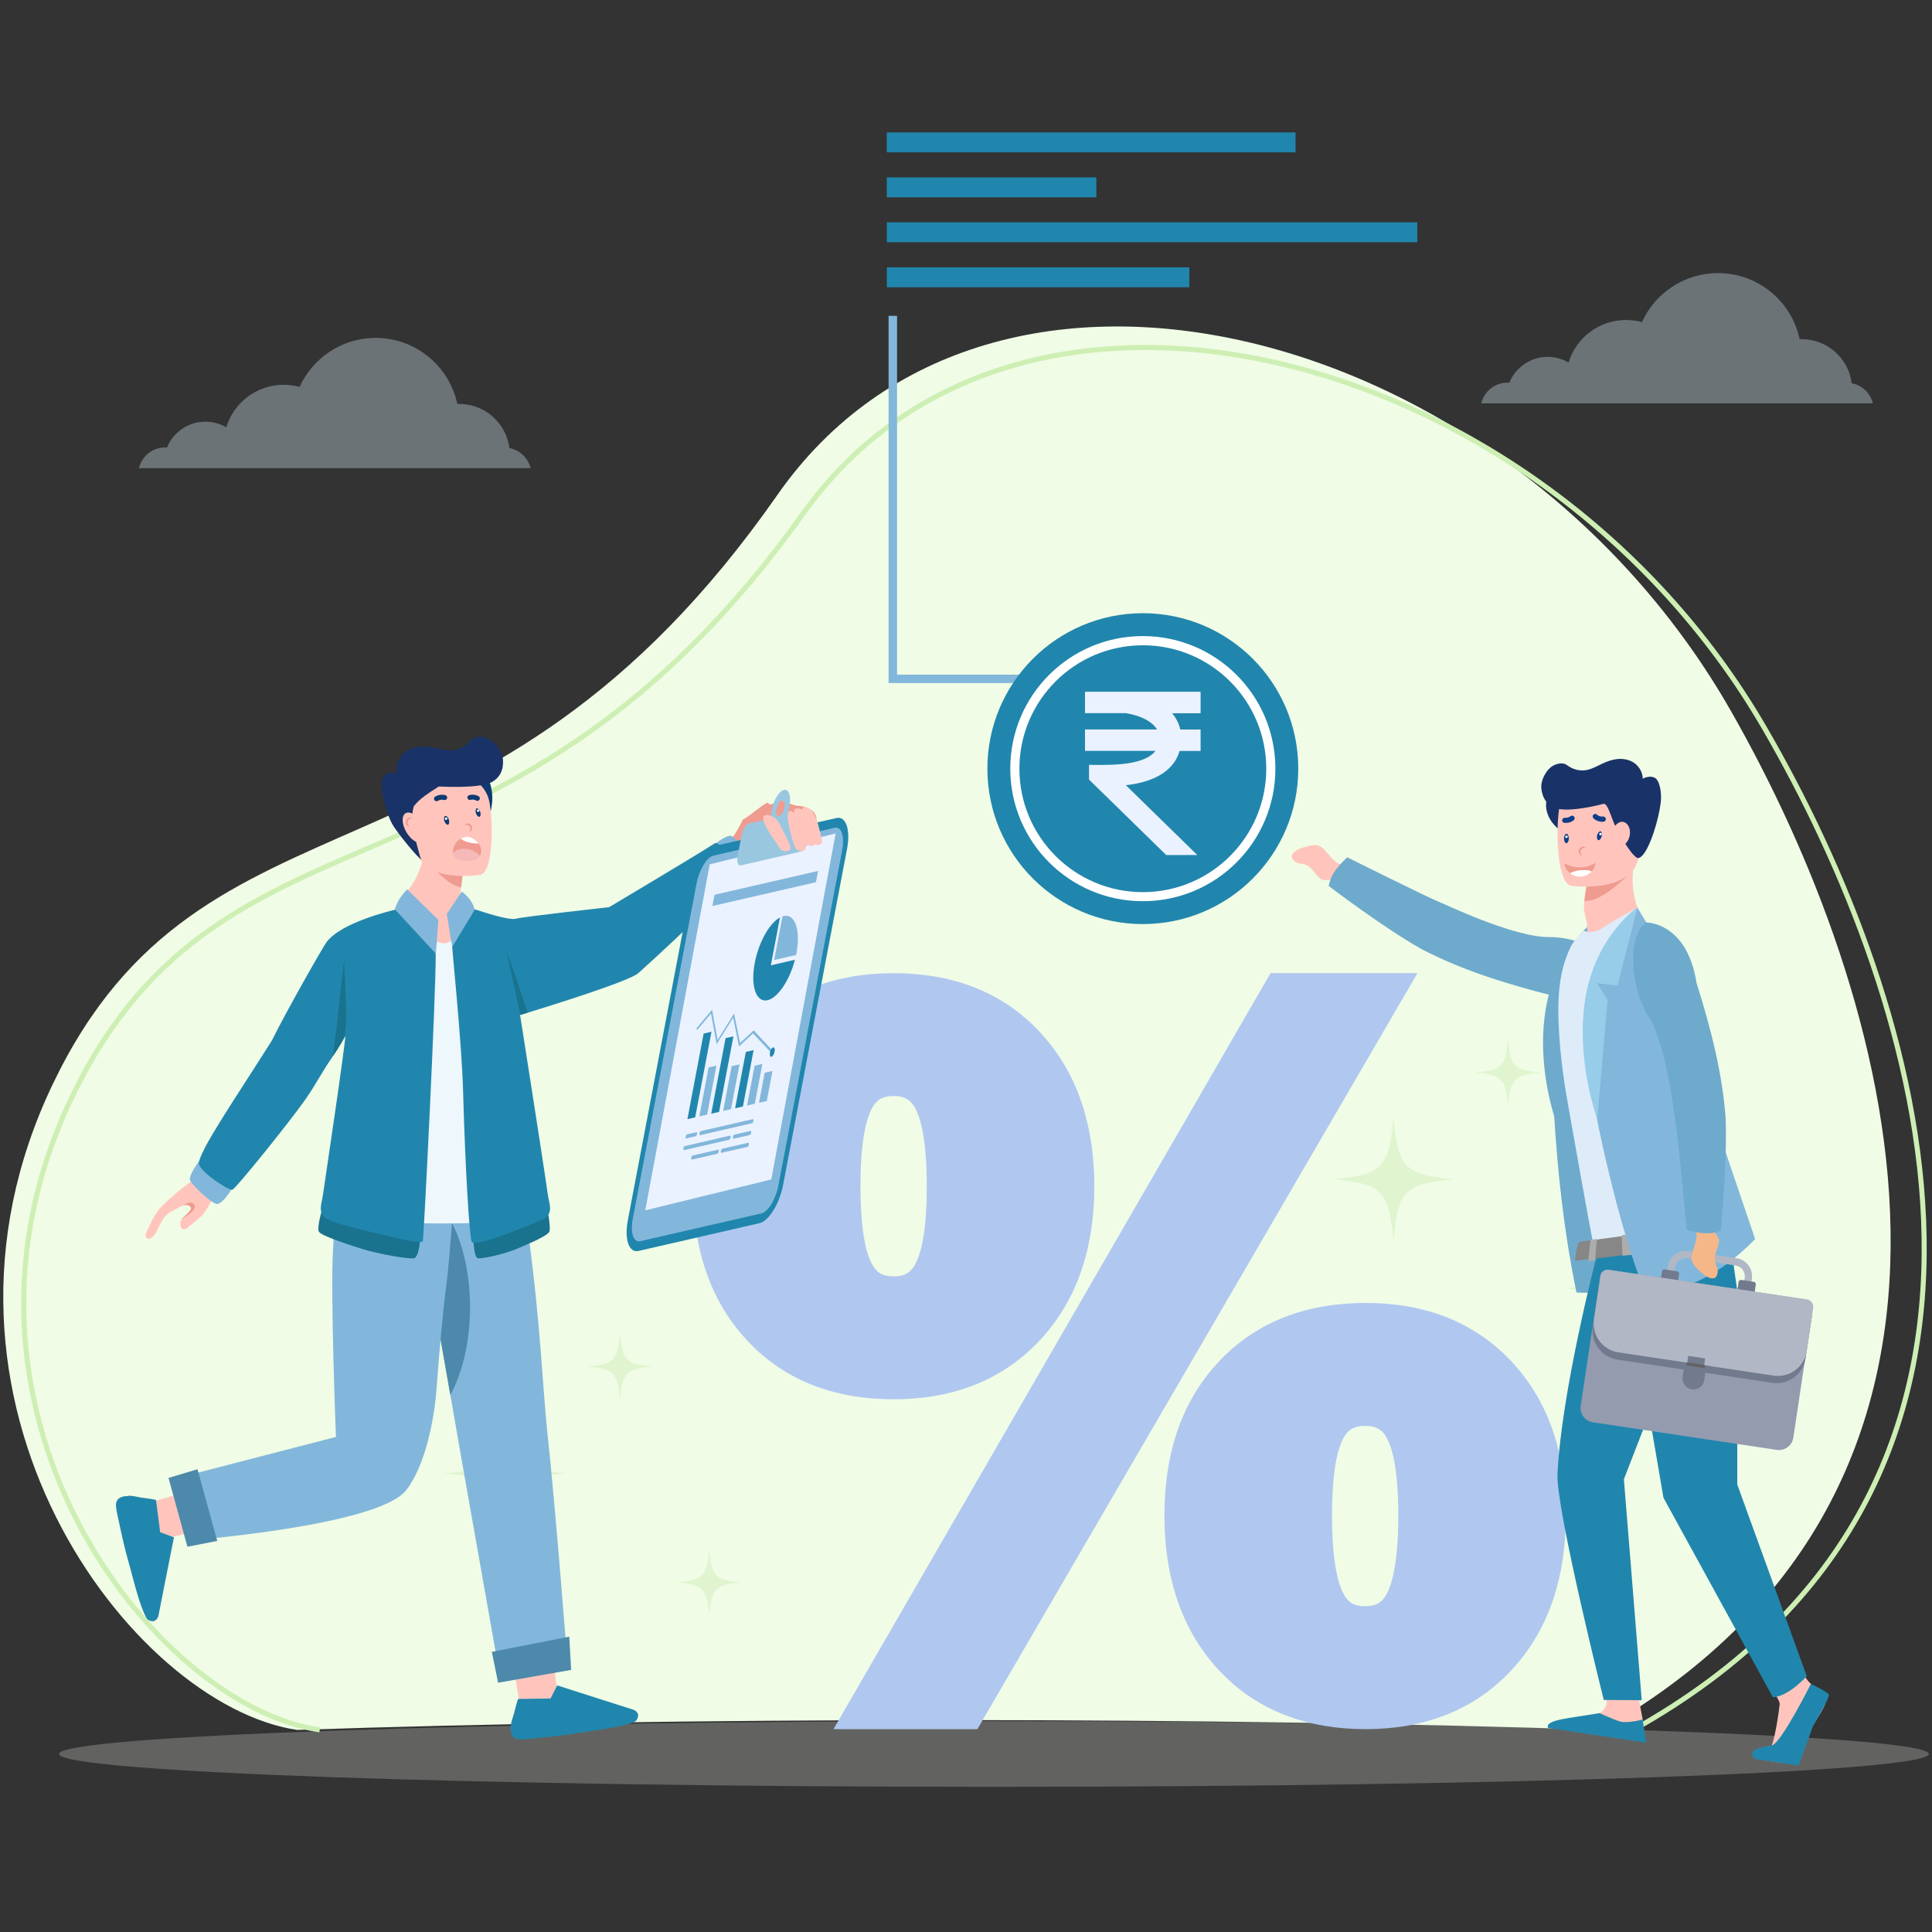 <svg width="288" height="288" viewBox="0 0 288 288" fill="none" xmlns="http://www.w3.org/2000/svg">
<rect x="0" y="0" width="288" height="288" fill="#333333" stroke="none"/>
<g opacity="0.32">
<path fill-rule="evenodd" clip-rule="evenodd" d="M148.16 256.56C225.13 256.56 287.52 258.75 287.52 261.46C287.52 264.17 225.13 266.36 148.16 266.36C71.19 266.36 8.8 264.17 8.8 261.46C8.8 258.75 71.19 256.56 148.16 256.56Z" fill="#C5C9C1"/>
</g>
<path fill-rule="evenodd" clip-rule="evenodd" d="M141.53 256.41C178.21 256.41 211.96 256.96 238.75 257.88C304.31 220.41 281.61 147.37 258.07 106.06C225.31 48.56 147.9 27.9 115.89 73.77C72.43 136.04 30.51 114.31 7.87 161.6C-14.77 208.89 19.61 254.23 44.31 257.88C71.1 256.96 104.85 256.41 141.53 256.41Z" fill="#F0FCE6"/>
<path d="M243.46 257.87C309.47 220.96 286.61 149.02 262.91 108.33C229.92 51.7 151.98 31.34 119.74 76.53C75.98 137.86 33.77 116.46 10.97 163.04C-11.83 209.62 22.79 254.27 47.66 257.87" stroke="#CEEFB4" stroke-width="0.75" stroke-miterlimit="10"/>
<g opacity="0.47">
<path fill-rule="evenodd" clip-rule="evenodd" d="M207.72 166.26C207.15 174.1 205.99 175.19 198.51 175.79C205.99 176.39 207.15 177.48 207.72 185.32C208.29 177.48 209.45 176.39 216.93 175.79C209.45 175.19 208.29 174.1 207.72 166.26ZM238.12 186.95C237.81 191.14 237.2 191.72 233.2 192.04C237.19 192.36 237.81 192.94 238.12 197.13C238.43 192.94 239.04 192.36 243.04 192.04C239.05 191.72 238.43 191.14 238.12 186.95ZM224.81 154.72C224.5 158.96 223.87 159.55 219.83 159.87C223.87 160.2 224.5 160.78 224.81 165.02C225.12 160.78 225.74 160.19 229.79 159.87C225.75 159.54 225.12 158.96 224.81 154.72Z" fill="#CEEFB4"/>
</g>
<g opacity="0.47">
<path fill-rule="evenodd" clip-rule="evenodd" d="M75.32 210.1C74.75 217.95 73.59 219.03 66.11 219.63C73.59 220.23 74.74 221.32 75.32 229.16C75.89 221.32 77.05 220.23 84.53 219.63C77.05 219.03 75.89 217.94 75.32 210.1ZM105.72 230.79C105.41 234.98 104.8 235.56 100.8 235.88C104.79 236.2 105.41 236.78 105.72 240.97C106.03 236.78 106.64 236.2 110.64 235.88C106.65 235.56 106.03 234.98 105.72 230.79ZM92.41 198.56C92.1 202.8 91.47 203.39 87.43 203.71C91.47 204.04 92.1 204.62 92.41 208.86C92.72 204.62 93.34 204.03 97.39 203.71C93.35 203.38 92.72 202.8 92.41 198.56Z" fill="#CEEFB4"/>
</g>
<g opacity="0.35">
<path fill-rule="evenodd" clip-rule="evenodd" d="M279.2 60.13H220.81C221.23 58.36 222.82 57.04 224.72 57.04C224.81 57.04 224.9 57.04 224.99 57.05C225.91 54.79 228.13 53.2 230.72 53.2C231.85 53.2 232.91 53.51 233.83 54.04C234.94 50.37 238.35 47.7 242.39 47.7C243.21 47.7 244.01 47.81 244.76 48.02C246.71 43.71 251.06 40.71 256.1 40.71C262.08 40.71 267.07 44.93 268.27 50.56C268.37 50.56 268.47 50.56 268.57 50.56C272.4 50.56 275.56 53.42 276.03 57.13C277.59 57.42 278.84 58.62 279.2 60.16V60.13Z" fill="#D5EBF7"/>
</g>
<g opacity="0.35">
<path fill-rule="evenodd" clip-rule="evenodd" d="M79.1 69.79H20.71C21.13 68.02 22.72 66.7 24.62 66.7C24.71 66.7 24.8 66.7 24.89 66.71C25.81 64.45 28.03 62.86 30.62 62.86C31.75 62.86 32.81 63.17 33.73 63.7C34.84 60.03 38.25 57.36 42.29 57.36C43.11 57.36 43.91 57.47 44.66 57.68C46.61 53.37 50.96 50.37 56 50.37C61.98 50.37 66.97 54.59 68.17 60.22C68.27 60.22 68.37 60.22 68.47 60.22C72.3 60.22 75.46 63.08 75.93 66.79C77.49 67.08 78.74 68.28 79.1 69.82V69.79Z" fill="#D5EBF7"/>
</g>
<path fill-rule="evenodd" clip-rule="evenodd" d="M163.13 176.85C163.13 185.38 160.92 193.46 155.01 199.79C149.21 206 141.62 208.59 133.21 208.59C124.8 208.59 117.19 206.05 111.39 199.84C105.47 193.51 103.29 185.37 103.29 176.86C103.29 168.35 105.48 160.23 111.38 153.88C117.18 147.65 124.79 145.07 133.21 145.07C141.63 145.07 149.24 147.64 155.04 153.88C160.94 160.22 163.13 168.34 163.13 176.86V176.85ZM233.42 225.9C233.42 234.44 231.24 242.59 225.33 248.95C219.55 255.17 211.97 257.76 203.57 257.76C195.17 257.76 187.48 255.2 181.67 248.95C175.76 242.59 173.58 234.44 173.58 225.9C173.58 217.36 175.76 209.28 181.68 202.98C187.51 196.77 195.15 194.23 203.57 194.23C211.99 194.23 219.54 196.78 225.34 202.98C231.25 209.29 233.42 217.4 233.42 225.9ZM124.26 257.76H145.7L211.3 145.06H189.4L124.25 257.76H124.26ZM133.21 190.27C134.82 190.27 135.76 189.75 136.5 188.32C137.98 185.44 138.15 179.99 138.15 176.83C138.15 173.67 137.97 168.21 136.5 165.33C135.76 163.9 134.82 163.38 133.21 163.38C131.6 163.38 130.66 163.89 129.92 165.33C128.44 168.21 128.27 173.66 128.27 176.83C128.27 180 128.45 185.44 129.92 188.32C130.66 189.75 131.6 190.27 133.21 190.27ZM203.5 239.44C205.11 239.44 206.05 238.92 206.78 237.48C208.26 234.57 208.44 229.1 208.44 225.9C208.44 222.7 208.26 217.31 206.79 214.47C206.05 213.04 205.09 212.56 203.5 212.56C201.91 212.56 200.95 213.05 200.21 214.47C198.74 217.31 198.56 222.77 198.56 225.9C198.56 229.03 198.74 234.56 200.22 237.48C200.95 238.92 201.89 239.44 203.5 239.44Z" fill="#B0C8F0"/>
<path fill-rule="evenodd" clip-rule="evenodd" d="M133.21 194.11C136.3 194.11 138.55 192.77 139.92 190.07C141.31 187.38 142 182.96 142 176.82C142 170.68 141.32 166.26 139.92 163.57C138.55 160.88 136.31 159.53 133.21 159.53C130.11 159.53 127.87 160.88 126.5 163.57C125.11 166.26 124.42 170.68 124.42 176.82C124.42 182.96 125.11 187.38 126.5 190.07C127.87 192.76 130.11 194.11 133.21 194.11ZM159.29 176.85C159.29 185.35 156.93 192.11 152.2 197.16C147.48 202.21 141.15 204.74 133.21 204.74C125.27 204.74 118.9 202.24 114.2 197.21C109.5 192.18 107.14 185.4 107.14 176.85C107.14 168.3 109.5 161.55 114.2 156.49C118.9 151.43 125.23 148.91 133.21 148.91C141.19 148.91 147.52 151.44 152.22 156.49C156.92 161.54 159.28 168.32 159.28 176.85H159.29ZM203.5 243.28C206.59 243.28 208.84 241.93 210.21 239.22C211.6 236.5 212.29 232.06 212.29 225.9C212.29 219.74 211.61 215.37 210.21 212.7C208.84 210.03 206.6 208.71 203.5 208.71C200.4 208.71 198.16 210.03 196.79 212.7C195.4 215.37 194.71 219.78 194.71 225.9C194.71 232.02 195.39 236.5 196.79 239.22C198.16 241.94 200.4 243.28 203.5 243.28ZM229.57 225.9C229.57 234.45 227.21 241.25 222.51 246.33C217.79 251.39 211.48 253.91 203.57 253.91C195.66 253.91 189.21 251.38 184.49 246.33C179.79 241.25 177.43 234.45 177.43 225.9C177.43 217.35 179.79 210.62 184.49 205.61C189.21 200.58 195.57 198.08 203.57 198.08C211.57 198.08 217.84 200.58 222.54 205.61C227.24 210.62 229.58 217.37 229.58 225.9H229.57ZM130.92 253.91L191.62 148.9H204.61L143.49 253.91H130.93H130.92Z" fill="#B0C8F0"/>
<path fill-rule="evenodd" clip-rule="evenodd" d="M231.27 147.67C231.27 147.67 230.53 171.32 235.01 192.67C235.01 192.67 240.42 193.22 247.95 189.97C255.51 186.7 231.28 147.68 231.28 147.68L231.27 147.67Z" fill="#6EAACC"/>
<path fill-rule="evenodd" clip-rule="evenodd" d="M234.94 124.93C231.88 124.1 229.94 121.48 230.59 119.08C231.24 116.67 234.25 115.39 237.3 116.22C240.36 117.05 242.3 119.67 241.65 122.07C241 124.48 237.99 125.76 234.94 124.93Z" fill="#193368"/>
<path fill-rule="evenodd" clip-rule="evenodd" d="M201.1 129.08C201.1 129.08 199.62 128.88 199.26 128.58C196.78 126.49 197.49 125.13 193.53 126.6C193.53 126.6 191.94 127.33 192.83 128.24C193.72 129.15 194.54 128.33 195.66 129.72C196.95 131.33 196.98 131.32 198.69 131.11L200.36 131.5L201.1 129.08Z" fill="#FFC5BD"/>
<path fill-rule="evenodd" clip-rule="evenodd" d="M198.85 130.07C199.66 128.84 200.83 127.8 200.83 127.8C200.83 127.8 213.26 133.99 214.51 134.44C215.32 134.73 225.57 139.74 230.98 139.69C236.3 139.65 243.05 143.57 243.01 146.75C243.01 146.75 239.89 151.97 231.4 148.41C224.1 146.55 217.93 144.59 211.96 141.51C206.17 138.26 198.07 132.07 198.07 132.07C198.07 132.07 198.22 131.03 198.85 130.07Z" fill="#6EAACC"/>
<path fill-rule="evenodd" clip-rule="evenodd" d="M264.11 251.84C264.11 251.84 265.35 253.49 265.3 254.03C265.25 254.56 264.5 260.22 263.83 260.66C263.16 261.1 261.36 261.22 261.83 261.89C262.19 262.4 265.46 262.79 267.63 263C268.26 263.05 269.82 258.08 270.18 257.37C270.7 256.34 272.36 254.16 272.15 253.36C272.04 252.97 270.98 251.94 270 251.07C268.98 250.15 268.13 248.33 268.13 248.33L264.1 251.84H264.11Z" fill="#FFC5BD"/>
<path fill-rule="evenodd" clip-rule="evenodd" d="M244.14 252.45L244.88 256.38C244.88 256.99 245.05 258.5 244.97 259.04C244.67 261.05 236.26 255.99 238.41 255.39C238.6 255.33 239.27 254.77 239.43 254.1C239.68 253.06 239.03 251.61 239.03 251.61L244.13 252.45H244.14Z" fill="#FFC5BD"/>
<path fill-rule="evenodd" clip-rule="evenodd" d="M242.37 179.92L237.86 187.84C237.86 187.84 232.74 207.58 232.17 219.76C231.93 224.86 239.07 253.41 239.07 253.41L244.73 253.45L242.07 220.51L246.63 208.75L254.11 185.26L242.37 179.92Z" fill="#2186AD"/>
<path fill-rule="evenodd" clip-rule="evenodd" d="M257.59 182.64L258.97 192.41V221.29L269.33 249.86C269.33 249.86 266.68 252.85 264.29 253.02L247.97 223.27L241.96 188.19L243.46 180.82L257.58 182.65L257.59 182.64Z" fill="#2186AD"/>
<path fill-rule="evenodd" clip-rule="evenodd" d="M269.94 251.02C269.94 251.02 265.48 259.93 264.1 260.2C263.73 260.26 261.7 260.47 261.27 261.17L261.24 261.24C261.07 261.7 261.4 262.19 261.89 262.26L268.11 263.19C268.11 263.19 269.62 259.11 270.25 257.32C270.25 257.32 272.77 253.07 272.63 252.64C272.49 252.2 269.95 251.02 269.95 251.02H269.94Z" fill="#2186AD"/>
<path fill-rule="evenodd" clip-rule="evenodd" d="M245.39 259.78L244.86 256.33C244.86 256.33 242.57 256.94 241.51 256.62C240.45 256.31 238.44 255.37 238.44 255.37C233.92 256.16 230.3 256.33 230.76 257.59L245.39 259.78Z" fill="#2186AD"/>
<path fill-rule="evenodd" clip-rule="evenodd" d="M238.28 136.7L235.3 148.31L234.02 148.71L233.83 150.49L232.29 168.21C232.29 168.21 224.3 148.07 238.27 136.7H238.28Z" fill="#6EAACC"/>
<path fill-rule="evenodd" clip-rule="evenodd" d="M236.56 139.08C240.6 141.8 245.18 137.47 245.18 137.47C245.18 137.47 241.98 133.18 244.09 126.84L239.83 128.6L236.94 129.79C236.94 129.79 236.62 130.9 236.31 132.93C236.25 133.3 236.19 134.41 236.13 134.83C235.97 136.07 236.75 137.25 236.58 139.08H236.56Z" fill="#FFC5BD"/>
<path fill-rule="evenodd" clip-rule="evenodd" d="M237.46 185.15C237.61 185.23 237.76 185.26 237.93 185.22C239.45 184.79 244.1 184.56 247.78 183.13C250.88 181.95 253.47 180.16 256.17 177.86C256.53 177.55 257.33 176.76 257.2 176.27C257.07 175.73 256.85 174.95 256.58 173.97C255.63 170.57 253.98 164.72 252.87 157.75C252.66 156.46 252.42 155.18 252.16 153.93C250.19 144.62 245.33 137.56 244.09 135.31C244.09 135.31 240.83 137.05 239.34 138.05C237.88 139.03 237.04 139.13 236.1 138.74C236.1 138.74 234.7 140.04 234.19 141.05C233.02 143.38 232.33 146.24 232.3 150.09C232.27 153.37 232.59 158.06 233.61 163.9C234.07 166.55 237.35 185.07 237.47 185.13L237.46 185.15Z" fill="#DEECF9"/>
<path fill-rule="evenodd" clip-rule="evenodd" d="M236.93 129.79C236.93 129.79 236.49 132.25 236.17 134.28C238.89 134.6 243.19 129.93 243.19 129.93C241.98 129.16 240.85 128.75 239.82 128.6L236.93 129.79Z" fill="#EF9B8F"/>
<path fill-rule="evenodd" clip-rule="evenodd" d="M234.21 132.05C234.21 132.05 243.61 133.33 244.32 127.47C245.03 121.6 246.72 117.82 240.75 116.75C234.78 115.68 233.34 117.78 232.63 119.68C231.92 121.58 231.79 131.57 234.22 132.05H234.21Z" fill="#FFC5BD"/>
<path fill-rule="evenodd" clip-rule="evenodd" d="M235.43 185.13C235.43 185.13 234.94 185.67 234.8 187.94C234.8 187.94 255.14 185.72 257.28 184.87C257.28 184.87 257.36 182.37 256.9 182.32C256.4 182.27 235.42 185.13 235.42 185.13H235.43Z" fill="#878787"/>
<path fill-rule="evenodd" clip-rule="evenodd" d="M237.13 184.82C237.13 184.82 236.78 187.13 236.78 188L237.78 187.88C237.78 187.88 237.98 185 238.09 184.7L237.14 184.82H237.13Z" fill="#ADADAD"/>
<path fill-rule="evenodd" clip-rule="evenodd" d="M245.71 183.59C245.71 183.59 242.72 183.92 241.73 184.15L241.87 187.19L245.79 186.8L245.71 183.59Z" fill="#ADADAD"/>
<path fill-rule="evenodd" clip-rule="evenodd" d="M261.64 184.71C251.95 194.57 244.98 192.11 244.98 192.11C240.21 179.47 237.38 163.52 236.68 159.63C233.22 142.65 244.08 135.31 244.08 135.31L252.71 149.5L255.08 156.17L256.1 168.4L261.64 184.72V184.71Z" fill="#82B7DB"/>
<path fill-rule="evenodd" clip-rule="evenodd" d="M244.09 135.3L241.11 146.91L238.08 146.56L239.64 149.1L238.1 166.82C238.1 166.82 230.39 146.11 244.09 135.31V135.3Z" fill="#98CDEA"/>
<path fill-rule="evenodd" clip-rule="evenodd" d="M248.52 189.59L249.59 189.75L249.71 188.94C249.84 188.05 250.68 187.44 251.56 187.57L258.71 188.64C259.6 188.77 260.21 189.6 260.08 190.49L259.97 191.24L261.04 191.4L261.15 190.65C261.37 189.17 260.35 187.78 258.87 187.56L251.72 186.49C250.24 186.27 248.85 187.29 248.63 188.77L248.51 189.58L248.52 189.59Z" fill="#B1B7C4"/>
<path d="M258.99 192.298L259.17 191.101C259.2 190.903 259.382 190.769 259.58 190.799L261.429 191.077C261.627 191.107 261.761 191.289 261.731 191.487L261.551 192.683C261.521 192.881 261.339 193.016 261.141 192.986L259.292 192.707C259.095 192.677 258.96 192.495 258.99 192.298Z" fill="#727A8E"/>
<path d="M247.567 190.716L247.746 189.53C247.776 189.332 247.958 189.197 248.156 189.227L250.005 189.506C250.203 189.536 250.337 189.718 250.307 189.916L250.127 191.112C250.097 191.31 249.915 191.444 249.717 191.414L247.868 191.136C247.67 191.106 247.536 190.924 247.566 190.726L247.567 190.716Z" fill="#727A8E"/>
<path fill-rule="evenodd" clip-rule="evenodd" d="M235.63 209.55C235.45 210.74 236.27 211.84 237.46 212.02L264.86 216.13C266.05 216.31 267.16 215.49 267.33 214.3L270.23 194.96C270.32 194.37 269.91 193.81 269.32 193.72L239.77 189.29C239.18 189.2 238.62 189.61 238.54 190.2L235.64 209.54L235.63 209.55Z" fill="#949BAF"/>
<path fill-rule="evenodd" clip-rule="evenodd" d="M239.66 190.37L269.21 194.8C269.8 194.89 270.21 195.44 270.12 196.03L269.15 202.48C268.79 204.85 266.58 206.49 264.21 206.14L254.22 204.64L254.05 205.74C253.92 206.63 253.09 207.25 252.19 207.11C251.3 206.98 250.69 206.15 250.82 205.26L250.99 204.16L241.1 202.68C238.73 202.32 237.09 200.11 237.44 197.74L238.41 191.29C238.5 190.7 239.05 190.29 239.65 190.38L239.66 190.37Z" fill="#727A8E"/>
<path fill-rule="evenodd" clip-rule="evenodd" d="M237.62 196.66C237.26 199.03 238.9 201.25 241.28 201.6L264.38 205.06C266.75 205.42 268.97 203.78 269.32 201.41L270.29 194.96C270.38 194.37 269.97 193.81 269.38 193.72L239.83 189.29C239.23 189.2 238.68 189.61 238.59 190.2L237.62 196.65V196.66Z" fill="#B1B7C4"/>
<path fill-rule="evenodd" clip-rule="evenodd" d="M251.37 204.13C251.27 204.82 251.74 205.47 252.44 205.57C253.13 205.67 253.78 205.2 253.88 204.5L254.18 202.5L251.67 202.12L251.37 204.12V204.13Z" fill="#727A8E"/>
<path d="M251.433 203.094L251.368 203.529L254.127 203.941L254.192 203.506L251.433 203.094Z" fill="#626363"/>
<path fill-rule="evenodd" clip-rule="evenodd" d="M252.38 182.46C252.38 182.46 252.99 183.82 252.92 184.29C252.45 187.5 250.91 187.61 254.24 190.2C254.24 190.2 255.7 191.17 256 189.94C256.31 188.71 255.18 188.43 255.77 186.75C256.46 184.81 256.44 184.78 255.36 183.44L254.82 181.81L252.37 182.46H252.38Z" fill="#F6B788"/>
<path fill-rule="evenodd" clip-rule="evenodd" d="M254.4 183.85C252.93 183.81 251.43 183.35 251.43 183.35C251.43 183.35 250.16 169.52 249.89 168.22C249.71 167.38 248.59 156.03 245.7 151.45C242.87 146.95 242.66 139.14 245.39 137.51C245.39 137.51 251.47 137.42 252.9 146.52C255.15 153.7 256.73 159.99 257.24 166.68C257.51 173.31 256.51 183.46 256.51 183.46C256.51 183.46 255.54 183.88 254.39 183.85H254.4Z" fill="#6EAACC"/>
<path fill-rule="evenodd" clip-rule="evenodd" d="M233.48 125.7C233.31 125.68 233.14 125.38 233.14 124.99C233.14 124.78 233.2 124.58 233.29 124.45C233.32 124.4 233.41 124.29 233.51 124.29H233.53C233.69 124.31 233.87 124.61 233.86 125C233.86 125.21 233.8 125.4 233.71 125.54C233.68 125.59 233.59 125.7 233.49 125.7H233.48Z" fill="#0F3D86"/>
<path fill-rule="evenodd" clip-rule="evenodd" d="M238.24 125.24C238.11 125.19 237.99 124.88 238.09 124.5C238.14 124.3 238.24 124.13 238.36 124.02C238.45 123.94 238.53 123.91 238.6 123.92H238.61C238.74 123.97 238.86 124.28 238.76 124.67C238.71 124.86 238.61 125.04 238.49 125.15C238.4 125.23 238.32 125.26 238.25 125.25H238.23L238.24 125.24Z" fill="#0F3D86"/>
<path fill-rule="evenodd" clip-rule="evenodd" d="M236.45 126.37C236.32 126.23 236.1 126.17 235.9 126.21C235.69 126.25 235.5 126.4 235.41 126.59C235.31 126.78 235.3 127.02 235.39 127.21C235.48 127.4 235.66 127.54 235.84 127.56C235.71 127.43 235.63 127.28 235.6 127.13C235.57 126.98 235.6 126.84 235.66 126.71C235.73 126.58 235.83 126.48 235.96 126.42C236.1 126.36 236.26 126.33 236.45 126.36V126.37Z" fill="#EF9B8F"/>
<path fill-rule="evenodd" clip-rule="evenodd" d="M237.55 122.01C237.75 122.18 237.98 122.31 238.23 122.4C238.49 122.49 238.78 122.52 239.04 122.49C239.25 122.47 239.4 122.28 239.38 122.07C239.38 121.96 239.31 121.87 239.23 121.8C239.2 121.77 239.16 121.76 239.12 121.74C239.07 121.72 239.01 121.72 238.96 121.72C238.8 121.74 238.62 121.72 238.46 121.67C238.31 121.62 238.16 121.54 238.05 121.43C238.01 121.4 237.97 121.37 237.92 121.35C237.77 121.3 237.61 121.35 237.51 121.46C237.37 121.62 237.39 121.86 237.55 122V122.01Z" fill="#0F3D86"/>
<path fill-rule="evenodd" clip-rule="evenodd" d="M233.21 122.65C233.3 122.66 233.39 122.67 233.48 122.67C233.89 122.67 234.28 122.52 234.59 122.27C234.76 122.14 234.78 121.9 234.65 121.73C234.59 121.66 234.51 121.61 234.42 121.59C234.39 121.59 234.37 121.59 234.34 121.59C234.26 121.59 234.17 121.62 234.11 121.67C233.93 121.81 233.7 121.9 233.46 121.91C233.41 121.91 233.35 121.91 233.3 121.91C233.28 121.91 233.26 121.91 233.24 121.91C233.05 121.91 232.9 122.05 232.87 122.24C232.84 122.45 232.99 122.64 233.2 122.67L233.21 122.65Z" fill="#0F3D86"/>
<path fill-rule="evenodd" clip-rule="evenodd" d="M233.58 124.56C233.35 124.47 233.21 124.82 233.44 124.91C233.67 125 233.81 124.65 233.58 124.56Z" fill="white"/>
<path fill-rule="evenodd" clip-rule="evenodd" d="M238.69 124.18C238.49 124.04 238.27 124.35 238.47 124.49C238.67 124.63 238.89 124.32 238.69 124.18Z" fill="white"/>
<path fill-rule="evenodd" clip-rule="evenodd" d="M237.85 128.61C237.35 128.94 236.79 129.17 236.14 129.26C235.11 129.4 234.07 129.19 233.19 128.69C233.28 129.28 233.58 129.81 234.03 130.17C234.4 130.47 234.85 130.66 235.36 130.7C236.12 130.75 236.81 130.44 237.28 129.91C237.59 129.56 237.8 129.11 237.85 128.62V128.61Z" fill="#EF9B8F"/>
<path fill-rule="evenodd" clip-rule="evenodd" d="M237.28 129.9C237.28 129.9 237.2 129.86 237.16 129.85C236.9 129.75 236.62 129.72 236.34 129.71C235.55 129.67 234.73 129.8 234.03 130.17C234.4 130.47 234.85 130.66 235.36 130.7C236.12 130.75 236.81 130.44 237.28 129.91V129.9Z" fill="white"/>
<path fill-rule="evenodd" clip-rule="evenodd" d="M244.88 116.08C244.88 115.17 244.37 114.29 243.66 113.77C242.94 113.25 242.05 113.08 241.21 113.14C240.36 113.21 239.55 113.5 238.78 113.87C238.04 114.22 237.31 114.64 236.51 114.79C235.52 114.97 234.46 114.71 233.62 114.08C232.83 113.48 231.55 113.92 230.89 114.63C230.23 115.35 229.68 116.45 229.76 117.48C229.84 118.46 230.31 120.01 232 120.51C233.99 121.1 238.3 120.03 239.04 119.83C239.77 119.63 240.47 123.11 241.1 123.58C241.65 124.98 243.61 128.06 244.25 127.91C245.88 127.52 247.68 120.7 247.61 118.78C247.59 118.09 247.52 117.4 247.27 116.75C247.18 116.51 247.05 116.27 246.87 116.09C246.59 115.83 246.19 115.75 245.83 115.79C245.47 115.84 245.21 115.89 244.89 116.08H244.88Z" fill="#193368"/>
<path fill-rule="evenodd" clip-rule="evenodd" d="M241.97 122.52C242.68 122.65 243.12 123.55 242.94 124.54C242.76 125.53 242.04 126.23 241.33 126.1C240.62 125.97 240.18 125.07 240.36 124.08C240.54 123.09 241.26 122.39 241.97 122.52Z" fill="#FFC5BD"/>
<path fill-rule="evenodd" clip-rule="evenodd" d="M72.73 122.2C71.26 125.75 67.8 127.69 65.01 126.53C62.22 125.37 61.15 121.56 62.62 118.01C64.09 114.46 67.55 112.53 70.34 113.68C73.13 114.84 74.2 118.66 72.73 122.2Z" fill="#0F3970"/>
<path fill-rule="evenodd" clip-rule="evenodd" d="M114.15 129.23C115.59 128.67 120.14 125.04 121.35 123.13C122.56 121.23 120.35 120.17 119.14 120.14C117.93 120.11 117.06 119.32 116.56 119.32C116.06 119.32 114.71 120.27 114.57 119.75C114.43 119.23 112.12 121.41 110.72 122.2C110.44 122.81 109.11 125.55 107.32 126.89C108.25 127.92 109.72 129.12 110.7 131.14C111.55 130.77 113.54 129.46 114.15 129.23Z" fill="#EF9B8F"/>
<path fill-rule="evenodd" clip-rule="evenodd" d="M83.1 252.48L82.24 245.41L76.21 246.64L77.48 254.01L82.32 255.5L83.1 252.48Z" fill="#FFC5BD"/>
<path fill-rule="evenodd" clip-rule="evenodd" d="M76.14 257.29C76.2 256.62 76.46 256 76.64 255.36C76.7 255.16 77.15 253.27 77.26 253.26H77.41L82.07 253.19L82.94 251.48L83.06 251.24C83.91 251.51 84.75 251.78 85.6 252.05C87.29 252.59 88.97 253.13 90.66 253.67C91.91 254.07 93.16 254.47 94.41 254.86C94.72 254.96 94.99 255.2 95.1 255.5C95.21 255.81 95 256.5 94.54 256.69C93.66 257.04 92.45 257.3 91.52 257.49C89.67 257.86 87.98 258.04 86.12 258.35C84.27 258.66 82.53 258.85 80.69 259.03C79.97 259.1 79.23 259.18 78.46 259.25C78.42 259.25 78.39 259.25 78.35 259.26C77.85 259.31 77.11 259.35 76.67 259.06C76.11 258.69 76.08 257.88 76.14 257.28V257.29Z" fill="#2186AD"/>
<path fill-rule="evenodd" clip-rule="evenodd" d="M24.69 229.34L31.63 227.68L29.71 221.83L22.53 223.93L21.61 228.9L24.69 229.34Z" fill="#FFC5BD"/>
<path fill-rule="evenodd" clip-rule="evenodd" d="M19.13 222.97C19.8 222.95 20.45 223.15 21.1 223.25C21.31 223.28 23.24 223.51 23.26 223.63L23.28 223.78L23.88 228.41L25.68 229.07L25.93 229.17C25.76 230.04 25.59 230.91 25.41 231.78C25.07 233.52 24.72 235.25 24.38 236.99C24.13 238.28 23.87 239.56 23.62 240.85C23.56 241.17 23.34 241.46 23.06 241.61C22.76 241.76 22.06 241.63 21.82 241.19C21.37 240.36 20.97 239.18 20.68 238.29C20.1 236.49 19.73 234.83 19.21 233.02C18.69 231.22 18.3 229.51 17.91 227.71C17.75 227 17.6 226.27 17.44 225.53C17.44 225.49 17.42 225.46 17.42 225.42C17.31 224.93 17.19 224.19 17.42 223.73C17.72 223.13 18.53 223.01 19.13 223V222.97Z" fill="#2186AD"/>
<path fill-rule="evenodd" clip-rule="evenodd" d="M60.81 172.14C61.04 173.55 61.22 175.18 61.45 176.96C61.59 178.04 61.76 179.18 61.97 180.36C62.44 182.95 63.18 186 63.64 188.2C63.82 189.08 65.67 199.6 67.13 207.93C68.11 213.54 68.91 218.15 68.91 218.15L74.44 249.38L84.59 247.84C84.59 247.84 82.79 224.45 81.63 213.91C80.93 207.5 80.6 197.59 78.8 184.22C78.49 181.96 77.79 176.29 77.26 172.14H60.81Z" fill="#82B7DB"/>
<path fill-rule="evenodd" clip-rule="evenodd" d="M61.45 176.96C61.59 178.04 61.76 179.18 61.97 180.36C62.44 182.95 63.18 186 63.64 188.2C63.82 189.08 65.67 199.6 67.13 207.93C68.94 204.65 70.07 200.02 70.07 194.88C70.07 185.48 66.28 177.76 61.46 176.95L61.45 176.96Z" fill="#4D89AA"/>
<path fill-rule="evenodd" clip-rule="evenodd" d="M50.12 172.14H68.07C67.81 176.23 67.39 182.63 66.97 187.37C66.81 189.13 66.66 190.66 66.51 191.77C66.02 195.49 65.53 200.93 65.07 207.08C64.74 211.45 63.45 218.41 60.55 222.14C56.44 227.41 28.55 229.6 28.55 229.6L25.85 220.47L50.08 214.2C50.08 214.2 49.22 192.52 49.65 186.18C49.83 183.55 50.02 176.23 50.13 172.14H50.12Z" fill="#82B7DB"/>
<path fill-rule="evenodd" clip-rule="evenodd" d="M29.44 219.02L25.12 220.31L27.94 230.57L32.38 229.7L29.44 219.02Z" fill="#4D89AA"/>
<path fill-rule="evenodd" clip-rule="evenodd" d="M73.32 246.24L74.25 250.84L85.14 248.93L84.86 243.97L73.32 246.24Z" fill="#4D89AA"/>
<path fill-rule="evenodd" clip-rule="evenodd" d="M31.81 175.68C31.25 175.48 30.67 175.31 30.08 175.22C29.77 175.17 29.47 175.12 29.17 175.05C29.25 175.28 29.29 175.44 29.26 175.5C29.15 175.67 28.98 175.79 28.81 175.91C28.79 175.92 28.77 175.93 28.76 175.95C27.53 176.76 26.43 177.7 25.33 178.68C24.59 179.34 23.83 180.02 23.28 180.86C22.7 181.75 22.28 182.71 21.84 183.66C21.77 183.81 21.7 183.96 21.69 184.13C21.67 184.43 21.94 184.73 22.25 184.65C22.93 184.47 23.28 183.68 23.57 183.11C23.84 182.57 24.08 182.02 24.43 181.54C24.78 181.07 25.23 180.75 25.75 180.48C26.12 180.29 26.49 180.08 26.87 179.89C27.01 179.82 27.16 179.75 27.32 179.7C27.53 179.63 27.74 179.6 27.96 179.65C28.14 179.69 28.38 179.83 28.46 180.01C28.54 180.2 28.38 180.39 28.28 180.54C28.16 180.72 28 180.87 27.84 181.01C27.57 181.26 27.26 181.49 27.06 181.8C27.03 181.85 27 181.91 26.97 181.97C26.69 182.59 27.01 183.6 27.82 183.13C28 183.03 28.14 182.89 28.29 182.75C28.99 182.1 29.84 181.59 30.41 180.82C30.78 180.33 31.09 179.8 31.4 179.27C32.47 177.45 32.53 176.92 32.69 176.03C32.4 175.91 32.1 175.8 31.81 175.69V175.68Z" fill="#FFC5BD"/>
<path fill-rule="evenodd" clip-rule="evenodd" d="M27.31 179.69C27.43 179.61 27.56 179.54 27.68 179.47C27.91 179.35 28.16 179.26 28.41 179.27C28.67 179.28 28.93 179.43 29.01 179.67C29.08 179.87 29.01 180.1 28.9 180.29C28.63 180.74 28.15 181.02 27.7 181.3C27.47 181.44 27.24 181.6 27.05 181.79C27.25 181.47 27.55 181.24 27.83 181C27.99 180.86 28.15 180.71 28.27 180.53C28.37 180.38 28.53 180.19 28.45 180C28.37 179.82 28.13 179.69 27.95 179.64C27.74 179.59 27.52 179.62 27.31 179.69Z" fill="#EF9B8F"/>
<path fill-rule="evenodd" clip-rule="evenodd" d="M49.82 181.02C52.33 182.9 79.85 182.66 79.83 181.32C79.78 178.06 79.28 174.54 78.81 171.09C78.54 169.14 78.29 167.22 78.13 165.38C77.77 161.05 76.54 147.4 76.37 144.99C76.26 143.42 75.98 139.84 75.95 139.42C75.75 139.28 75.54 139.14 75.33 139.01H75.31C75.16 138.91 74.98 138.81 74.79 138.7C73.97 138.22 72.89 137.62 72.18 137.29C70.4 136.45 67.79 135.06 65.29 135.06C62.05 135.06 60.27 135.76 57.94 136.41C55.85 136.99 54.43 137.64 54.28 137.71H54.27C54.27 137.71 55.6 138.28 55.96 140.46C57.48 149.71 52.89 157.08 52.89 157.08C52.89 157.08 51.73 165.14 51.05 169.24C50.62 171.85 49.47 180.76 49.82 181.03V181.02Z" fill="#EDF7FC"/>
<path fill-rule="evenodd" clip-rule="evenodd" d="M47.46 183.06C47.46 183.12 47.46 183.18 47.46 183.23C47.46 183.34 47.48 183.45 47.5 183.53C47.66 184.15 51.42 185.35 53.8 186.12C56.43 186.97 61.45 187.82 61.84 187.52C61.89 187.48 61.93 187.44 61.98 187.38C62.04 187.3 62.1 187.2 62.16 187.08C62.17 187.05 62.19 187.02 62.2 187C62.24 186.9 62.28 186.8 62.31 186.68C62.34 186.57 62.37 186.47 62.4 186.35C62.43 186.25 62.45 186.14 62.47 186.03C62.47 185.99 62.48 185.96 62.49 185.92C62.51 185.81 62.53 185.71 62.54 185.6C62.68 184.69 62.71 183.83 62.71 183.83L48.23 179.62C48.23 179.62 47.89 180.63 47.67 181.65C47.66 181.71 47.65 181.76 47.63 181.82C47.62 181.87 47.61 181.93 47.6 181.98C47.6 182.03 47.58 182.08 47.57 182.14C47.53 182.33 47.51 182.51 47.49 182.69C47.49 182.76 47.48 182.82 47.47 182.88C47.47 182.94 47.47 182.99 47.47 183.05L47.46 183.06Z" fill="#19728E"/>
<path fill-rule="evenodd" clip-rule="evenodd" d="M35.09 176.31C35.09 176.31 34.63 177.18 34.03 178.01C33.97 178.1 33.9 178.18 33.84 178.27C33.63 178.54 33.41 178.81 33.19 179.01C33.11 179.09 33.02 179.16 32.94 179.22C32.74 179.37 32.56 179.46 32.39 179.48C31.59 179.54 28.34 176.38 28.3 175.86C28.28 175.67 28.34 175.44 28.44 175.17C28.48 175.06 28.53 174.95 28.58 174.84C28.71 174.56 28.89 174.26 29.07 173.97C29.13 173.87 29.19 173.78 29.26 173.68C29.81 172.86 30.38 172.16 30.38 172.16L35.09 176.31Z" fill="#82B7DB"/>
<path fill-rule="evenodd" clip-rule="evenodd" d="M45.7 163.62C47.26 161.38 47.73 160.21 49.6 157.48C50.39 156.32 51.02 155.26 51.37 154.6C51.41 154.53 51.44 154.47 51.47 154.42C51.63 154.73 48.2 177.67 48.16 178C47.92 179.73 47.11 181.06 49.35 181.99C49.56 182.08 49.82 182.17 50.12 182.27C50.32 182.34 50.55 182.41 50.78 182.48C51.79 182.79 53.08 183.13 54.47 183.46C54.54 183.48 54.61 183.49 54.68 183.51C59.1 184.56 62.81 185.5 63.03 185C63.17 184.66 65 148.16 64.95 142.12V142.1C64.95 141.58 64.76 140.93 64.47 140.22C64.38 140.01 64.29 139.79 64.19 139.56C63.88 138.89 63.52 138.18 63.15 137.46C63.01 137.2 62.88 136.93 62.74 136.66C62.48 136.14 62.23 135.63 62.01 135.13C61.97 135.04 61.93 134.94 61.89 134.85C61.84 134.85 61.78 134.87 61.73 134.89C61.48 134.94 61.24 135 60.99 135.06C60.86 135.09 60.72 135.12 60.59 135.16C60.34 135.22 60.09 135.28 59.85 135.35C59.72 135.38 59.59 135.41 59.47 135.45C59.29 135.5 59.1 135.55 58.92 135.6C58.84 135.62 58.77 135.64 58.69 135.66C58.33 135.76 50.98 137.47 48.72 140.38C48.17 141.08 42.44 151.18 40.57 155.04C35.27 163.46 29.65 171.58 29.65 173.45C29.65 174.54 34.02 177.51 34.64 177.35C35.12 177.23 43.22 167.21 45.72 163.62H45.7Z" fill="#2186AD"/>
<path fill-rule="evenodd" clip-rule="evenodd" d="M109.36 130.22C109.36 130.22 110.08 129.83 110.76 129.33C110.83 129.28 110.9 129.22 110.97 129.17C111.2 128.99 111.41 128.81 111.58 128.63C111.65 128.56 111.7 128.49 111.76 128.42C111.88 128.26 111.96 128.1 111.97 127.96C112.01 127.3 109.37 124.63 108.93 124.59C108.78 124.58 108.58 124.62 108.36 124.71C108.27 124.74 108.18 124.78 108.09 124.83C107.86 124.95 107.61 125.09 107.37 125.24C107.29 125.29 107.21 125.35 107.13 125.4C106.45 125.86 105.88 126.34 105.88 126.34L109.36 130.22Z" fill="#82B7DB"/>
<path fill-rule="evenodd" clip-rule="evenodd" d="M70.53 183.83C70.53 183.83 70.53 184.99 70.67 186.03C70.68 186.14 70.7 186.24 70.71 186.34C70.75 186.61 70.81 186.86 70.88 187.07C70.92 187.18 70.96 187.28 71 187.37C71.03 187.42 71.06 187.47 71.1 187.51C71.38 187.81 75.16 186.97 77.14 186.12C78.94 185.35 81.77 184.17 81.91 183.54C81.94 183.41 81.95 183.25 81.95 183.07C81.95 182.96 81.95 182.84 81.94 182.71C81.93 182.49 81.9 182.25 81.87 182.01C81.86 181.9 81.84 181.79 81.83 181.67C81.68 180.64 81.45 179.64 81.45 179.64L70.53 183.83Z" fill="#19728E"/>
<path fill-rule="evenodd" clip-rule="evenodd" d="M67.41 141.13C67.41 141.67 68.84 155.69 69.03 162.58C69.36 174.49 69.98 184.41 70.32 185.11C70.75 185.97 77.51 183.21 80.47 181.99C82.71 181.06 81.9 179.73 81.65 178C80.94 172.9 77.52 151.3 77.53 151.3C77.53 151.3 77.55 151.3 77.57 151.29C77.69 151.25 78.07 151.14 78.64 150.97C82.29 149.85 93.85 146.24 95.16 145.06C102.73 138.25 109.52 131.48 110.3 129.92C110.57 129.38 107.25 125.26 106.56 125.71C103.91 127.43 90.8 135.23 90.8 135.23C90.8 135.23 77.96 136.65 76.91 136.95C75.82 137.26 71.51 135.77 71.15 135.67C70.09 135.37 70.76 135.56 69.68 135.32C68.62 137.84 67.42 139.95 67.42 141.14L67.41 141.13Z" fill="#2186AD"/>
<path fill-rule="evenodd" clip-rule="evenodd" d="M75.52 141.79L77.58 151.28C77.7 151.24 78.08 151.13 78.65 150.96C77.25 146.64 75.6 142 75.53 141.79H75.52Z" fill="#19728E"/>
<path fill-rule="evenodd" clip-rule="evenodd" d="M49.6 157.48C50.39 156.32 51.02 155.26 51.37 154.6C51.7 152.48 51.61 150.32 51.52 148.17C51.45 146.51 51.38 144.86 51.31 143.21C51.06 144.64 50.62 149.37 50.5 150.29C50.37 151.29 50.02 154.86 49.6 157.48Z" fill="#19728E"/>
<path fill-rule="evenodd" clip-rule="evenodd" d="M68.67 139C68.23 139.51 66.92 140.59 66.45 140.61C62.67 140.74 59.54 134.02 59.54 134.02C59.54 134.02 63.55 131 63.34 124.74L66.71 127.45L69 129.29C69 129.29 69 130.38 68.74 132.28C68.7 132.63 68.64 133 68.58 133.4C68.53 133.72 68.67 134.04 68.95 134.21C70.53 135.19 68.68 138.98 68.68 138.98L68.67 139Z" fill="#FFC5BD"/>
<path fill-rule="evenodd" clip-rule="evenodd" d="M69 129.3C69 129.3 69 130.39 68.74 132.29C66.21 131.86 63.33 127.76 63.33 127.76C64.62 127.39 65.75 127.32 66.71 127.46L69 129.3Z" fill="#EF9B8F"/>
<path fill-rule="evenodd" clip-rule="evenodd" d="M71.59 130.41C71.59 130.41 62.81 131.87 61.98 126.38C61.15 120.9 59.46 117.39 65.04 116.23C70.61 115.07 72.02 117 72.74 118.76C73.46 120.52 73.85 129.89 71.59 130.41Z" fill="#FFC5BD"/>
<path fill-rule="evenodd" clip-rule="evenodd" d="M59.18 115.28C58.94 114.35 59.24 113.33 59.84 112.62C60.44 111.92 61.3 111.51 62.18 111.36C63.06 111.22 63.96 111.31 64.84 111.49C65.68 111.66 66.53 111.9 67.38 111.85C68.43 111.79 69.45 111.25 70.14 110.4C70.8 109.59 72.21 109.71 73.06 110.28C73.91 110.84 74.75 111.83 74.93 112.89C75.1 113.91 75 115.6 73.41 116.53C71.53 117.63 65.64 117.24 64.84 117.22C64.04 117.2 63.19 117.41 62.66 118.05C61.62 119.32 61.41 121.25 61.34 122.95C61.73 124.06 62.62 128.16 62.82 128.13C62.51 128.13 59.21 124.2 58.43 122.76C57.77 121.48 57.38 120.12 57.08 118.7C56.93 118 56.83 117.27 56.92 116.55C56.95 116.28 57.02 116 57.16 115.78C57.38 115.44 57.76 115.26 58.14 115.22C58.52 115.18 58.8 115.17 59.17 115.27L59.18 115.28Z" fill="#193368"/>
<path fill-rule="evenodd" clip-rule="evenodd" d="M61.25 120.86C62.39 118.63 66.03 117.17 65.67 116.9C65.31 116.63 62.19 117.45 61.62 118.74C61.23 119.28 60.89 120.6 61.25 120.86Z" fill="#193368"/>
<path fill-rule="evenodd" clip-rule="evenodd" d="M66.77 122.94C66.61 122.97 66.36 122.75 66.24 122.39C66.18 122.2 66.17 122 66.21 121.84C66.23 121.79 66.27 121.66 66.37 121.63H66.38C66.54 121.59 66.79 121.81 66.91 122.18C66.97 122.37 66.98 122.57 66.94 122.73C66.93 122.78 66.88 122.91 66.79 122.94H66.77Z" fill="#0F3970"/>
<path fill-rule="evenodd" clip-rule="evenodd" d="M71.46 121.76C71.33 121.79 71.07 121.6 70.95 121.23C70.89 121.04 70.88 120.85 70.92 120.7C70.95 120.59 71 120.52 71.07 120.5H71.08C71.21 120.47 71.47 120.66 71.59 121.03C71.65 121.22 71.66 121.41 71.62 121.56C71.59 121.67 71.54 121.74 71.47 121.76H71.46Z" fill="#0F3970"/>
<path fill-rule="evenodd" clip-rule="evenodd" d="M69.2 122.99C69.3 122.83 69.51 122.74 69.71 122.75C69.92 122.75 70.12 122.87 70.24 123.04C70.37 123.21 70.41 123.44 70.36 123.64C70.3 123.84 70.16 124 69.97 124.05C70.08 123.9 70.13 123.75 70.14 123.6C70.14 123.45 70.1 123.32 70.02 123.21C69.94 123.1 69.82 123.01 69.68 122.97C69.54 122.93 69.37 122.93 69.2 122.99Z" fill="#EF9B8F"/>
<path fill-rule="evenodd" clip-rule="evenodd" d="M60.47 121.22C59.84 121.58 59.88 122.84 60.57 124.03C61.26 125.22 62.32 125.89 62.96 125.52C63.59 125.16 63.55 123.9 62.86 122.71C62.17 121.52 61.11 120.86 60.48 121.22H60.47Z" fill="#FFC5BD"/>
<path fill-rule="evenodd" clip-rule="evenodd" d="M61.07 123.22C60.88 123.22 60.7 123.1 60.59 122.93C60.48 122.75 60.46 122.52 60.53 122.32C60.6 122.12 60.77 121.95 60.96 121.89C61.16 121.83 61.37 121.86 61.52 121.98C61.34 121.98 61.18 122.02 61.05 122.09C60.92 122.17 60.84 122.28 60.79 122.41C60.74 122.54 60.73 122.68 60.79 122.82C60.84 122.96 60.93 123.1 61.07 123.21V123.22Z" fill="#EF9B8F"/>
<path fill-rule="evenodd" clip-rule="evenodd" d="M66.39 118.54C66.15 118.47 65.88 118.45 65.62 118.49C65.35 118.53 65.09 118.62 64.87 118.75C64.69 118.86 64.64 119.09 64.75 119.26C64.8 119.35 64.89 119.41 65 119.43C65.04 119.43 65.08 119.43 65.12 119.43C65.17 119.43 65.22 119.4 65.27 119.38C65.41 119.3 65.57 119.24 65.73 119.22C65.89 119.2 66.05 119.22 66.19 119.25C66.24 119.26 66.29 119.27 66.34 119.26C66.49 119.24 66.61 119.13 66.65 118.99C66.71 118.79 66.59 118.59 66.39 118.53V118.54Z" fill="#0F3970"/>
<path fill-rule="evenodd" clip-rule="evenodd" d="M71.34 118.69C71.26 118.65 71.18 118.61 71.1 118.58C70.73 118.44 70.32 118.42 69.94 118.53C69.74 118.59 69.63 118.8 69.69 118.99C69.72 119.08 69.77 119.15 69.85 119.2C69.87 119.21 69.89 119.23 69.92 119.23C70 119.26 70.08 119.26 70.16 119.23C70.37 119.17 70.62 119.18 70.83 119.26C70.88 119.28 70.93 119.3 70.97 119.33C70.99 119.33 71.01 119.35 71.02 119.36C71.19 119.43 71.38 119.36 71.48 119.2C71.58 119.02 71.52 118.79 71.34 118.69Z" fill="#0F3970"/>
<path fill-rule="evenodd" clip-rule="evenodd" d="M66.51 121.85C66.27 121.84 66.25 122.21 66.49 122.22C66.73 122.23 66.75 121.86 66.51 121.85Z" fill="white"/>
<path fill-rule="evenodd" clip-rule="evenodd" d="M71.28 120.66C71.04 120.65 71.02 121.02 71.26 121.03C71.5 121.04 71.52 120.67 71.28 120.66Z" fill="white"/>
<path fill-rule="evenodd" clip-rule="evenodd" d="M67.55 127.11C67.57 127.23 67.61 127.34 67.66 127.45C68.02 128.15 69.01 128.3 69.72 128.29C70.37 128.29 71.14 128.11 71.53 127.55C71.55 127.52 71.57 127.49 71.59 127.45C71.91 126.9 71.7 126.26 71.33 125.74C71.26 125.64 71.18 125.55 71.1 125.47C70.93 125.29 70.74 125.13 70.55 125.01C69.96 124.63 69.25 124.67 68.67 125.01C68.57 125.07 68.47 125.14 68.38 125.21C67.88 125.63 67.42 126.41 67.54 127.1L67.55 127.11Z" fill="#EF9B8F"/>
<path fill-rule="evenodd" clip-rule="evenodd" d="M67.55 127.11C67.57 127.23 67.61 127.34 67.66 127.45C68.02 128.15 69.01 128.3 69.72 128.29C70.37 128.29 71.14 128.11 71.53 127.55C71.28 127.28 70.99 127.05 70.67 126.88C70.02 126.54 69.24 126.45 68.53 126.61C68.18 126.69 67.82 126.86 67.55 127.1V127.11Z" fill="#F5B9B9"/>
<path fill-rule="evenodd" clip-rule="evenodd" d="M68.67 125.01C68.76 125.08 68.85 125.14 68.95 125.2C69.48 125.52 70.11 125.66 70.73 125.72C70.93 125.74 71.13 125.76 71.33 125.74C71.26 125.64 71.18 125.55 71.1 125.47C70.93 125.29 70.74 125.13 70.55 125.01C69.96 124.63 69.25 124.67 68.67 125.01Z" fill="white"/>
<path fill-rule="evenodd" clip-rule="evenodd" d="M66.6 136.25L66.7 136.87L66.77 137.31L66.9 138.1L66.97 138.53L67.17 139.72L67.24 140.14L67.41 141.17L70.77 135.6C70.46 134.47 69.78 133.6 68.83 132.9L66.59 136.26L66.6 136.25Z" fill="#82B7DB"/>
<path fill-rule="evenodd" clip-rule="evenodd" d="M65.35 137.14L65.32 137.56L65.29 137.99L65.24 138.69L65.21 139.11L65.12 140.27L65.09 140.68L64.97 142.16L58.86 135.55C59.18 134.38 59.86 133.43 60.7 132.57L65.36 137.14H65.35Z" fill="#82B7DB"/>
<path fill-rule="evenodd" clip-rule="evenodd" d="M124.69 121.94L106.65 126.08C105.24 126.4 103.65 128.99 103.11 131.84L93.59 181.9C93.05 184.74 93.76 186.8 95.17 186.48L113.21 182.34C114.62 182.02 116.21 179.43 116.75 176.58L126.27 126.52C126.81 123.68 126.1 121.61 124.69 121.94Z" fill="#2186AD"/>
<path fill-rule="evenodd" clip-rule="evenodd" d="M124.42 123.4L106.38 127.54C105.37 127.77 104.23 129.63 103.84 131.67L94.32 181.73C93.93 183.77 94.44 185.25 95.45 185.02L113.49 180.88C114.5 180.65 115.64 178.79 116.03 176.75L125.55 126.69C125.94 124.65 125.43 123.17 124.42 123.4Z" fill="#82B7DB"/>
<path fill-rule="evenodd" clip-rule="evenodd" d="M124.57 124.24L105.8 128.84L96.19 180.42L114.97 175.82L124.57 124.24Z" fill="#EBF2FF"/>
<path fill-rule="evenodd" clip-rule="evenodd" d="M120.59 120.71L117.42 121.44L117.68 120.09C117.96 118.64 117.59 117.58 116.87 117.75C116.15 117.92 115.33 119.24 115.06 120.69L114.8 122.04L111.63 122.77C111.19 122.87 110.7 123.67 110.54 124.55L109.96 127.59C109.79 128.47 110.01 129.1 110.45 129L119.41 126.94C119.84 126.84 120.34 126.04 120.5 125.16L121.08 122.12C121.25 121.24 121.03 120.61 120.59 120.71ZM116.56 119.32C116.88 119.25 117.04 119.71 116.92 120.36C116.8 121 116.44 121.59 116.12 121.66C115.8 121.73 115.64 121.27 115.76 120.62C115.88 119.98 116.24 119.39 116.56 119.32Z" fill="#99C7E0"/>
<path fill-rule="evenodd" clip-rule="evenodd" d="M121.95 129.83L106.51 133.38L106.19 135.06L121.63 131.51L121.95 129.83Z" fill="#82B7DB"/>
<path fill-rule="evenodd" clip-rule="evenodd" d="M102.3 169.7L103.7 169.38C103.78 169.36 103.88 169.21 103.91 169.04C103.94 168.87 103.91 168.75 103.82 168.77L102.42 169.09C102.34 169.11 102.24 169.26 102.21 169.43C102.18 169.6 102.22 169.72 102.3 169.7ZM107.55 171.85L111.43 170.96C111.52 170.94 111.61 170.79 111.64 170.62C111.67 170.45 111.64 170.33 111.55 170.35L107.67 171.24C107.59 171.26 107.49 171.41 107.46 171.58C107.43 171.75 107.46 171.87 107.55 171.85ZM103.15 172.86L106.93 171.99C107.01 171.97 107.11 171.82 107.14 171.65C107.17 171.48 107.13 171.36 107.04 171.38L103.26 172.25C103.18 172.27 103.08 172.42 103.05 172.59C103.02 172.76 103.05 172.88 103.14 172.86H103.15ZM109.36 169.75L111.76 169.2C111.84 169.18 111.94 169.03 111.97 168.86C112 168.69 111.97 168.57 111.87 168.59L109.47 169.14C109.39 169.16 109.29 169.31 109.26 169.48C109.23 169.65 109.26 169.77 109.35 169.75H109.36ZM101.97 171.45C101.89 171.47 101.84 171.35 101.88 171.18C101.91 171.01 102.01 170.86 102.09 170.84L108.82 169.29C108.9 169.27 108.95 169.39 108.91 169.56C108.88 169.73 108.78 169.88 108.7 169.9L101.97 171.45ZM104.35 169.22C104.27 169.24 104.22 169.12 104.26 168.95C104.29 168.78 104.39 168.63 104.47 168.61L112.22 166.83C112.3 166.81 112.35 166.93 112.31 167.1C112.28 167.27 112.18 167.42 112.1 167.44L104.35 169.22Z" fill="#82B7DB"/>
<path fill-rule="evenodd" clip-rule="evenodd" d="M115.21 156.64L112.35 153.59L110.32 155.47L109.43 151.08L106.98 155.01L106.15 150.52L103.85 153.25L103.89 153.58L105.99 151.09L106.83 155.65L109.29 151.71L110.16 156L112.25 154.05L115.05 157.03L115.21 156.64Z" fill="#82B7DB"/>
<path fill-rule="evenodd" clip-rule="evenodd" d="M115.16 159.64L113.99 159.91L113.14 164.39L114.3 164.13L115.16 159.64Z" fill="#82B7DB"/>
<path fill-rule="evenodd" clip-rule="evenodd" d="M113.65 158.6L112.49 158.86L111.36 164.8L112.52 164.53L113.65 158.6Z" fill="#82B7DB"/>
<path fill-rule="evenodd" clip-rule="evenodd" d="M112.34 156.54L111.18 156.81L109.58 165.21L110.75 164.94L112.34 156.54Z" fill="#2186AD"/>
<path fill-rule="evenodd" clip-rule="evenodd" d="M110.24 158.66L109.07 158.93L107.8 165.61L108.97 165.34L110.24 158.66Z" fill="#82B7DB"/>
<path fill-rule="evenodd" clip-rule="evenodd" d="M109.33 154.49L108.16 154.75L106.02 166.02L107.19 165.75L109.33 154.49Z" fill="#2186AD"/>
<path fill-rule="evenodd" clip-rule="evenodd" d="M106.8 158.85L105.63 159.12L104.25 166.42L105.41 166.16L106.8 158.85Z" fill="#82B7DB"/>
<path fill-rule="evenodd" clip-rule="evenodd" d="M106.06 153.8L104.89 154.07L102.47 166.83L103.63 166.56L106.06 153.8Z" fill="#2186AD"/>
<path fill-rule="evenodd" clip-rule="evenodd" d="M115.26 156.13C115.07 156.17 114.85 156.52 114.78 156.91C114.71 157.3 114.8 157.58 114.99 157.53C115.18 157.49 115.4 157.14 115.47 156.75C115.54 156.36 115.45 156.08 115.25 156.13H115.26Z" fill="#2186AD"/>
<path fill-rule="evenodd" clip-rule="evenodd" d="M116.27 136.76C114.71 137.6 113.1 140.43 112.51 143.54C111.85 147 112.71 149.49 114.42 149.1C115.97 148.74 117.7 146.13 118.5 143.07L114.91 143.9L116.27 136.77V136.76Z" fill="#2186AD"/>
<path fill-rule="evenodd" clip-rule="evenodd" d="M116.81 136.55C116.75 136.56 116.7 136.58 116.64 136.6L115.4 143.11L118.67 142.36C118.69 142.28 118.7 142.19 118.72 142.11C119.38 138.65 118.52 136.16 116.81 136.55Z" fill="#82B7DB"/>
<path fill-rule="evenodd" clip-rule="evenodd" d="M120.69 124.65C120.74 124.92 120.9 125.27 121.03 125.51C121.16 125.75 121.51 125.89 121.77 125.96C122.03 126.03 122.35 125.92 122.48 125.68C122.59 125.46 122.53 125.21 122.48 124.97C122.4 124.66 122.33 124.35 122.25 124.05C122.15 123.64 122.05 123.22 121.93 122.81C121.69 121.98 121.34 121.13 120.67 120.58C120.46 120.4 119.55 120.03 119.67 120.64C119.83 121.41 120.36 123.03 120.68 124.66L120.69 124.65Z" fill="#FFC5BD"/>
<path fill-rule="evenodd" clip-rule="evenodd" d="M119.6 125.64C119.73 125.88 120.51 126.02 120.78 126.09C121.05 126.16 121.36 126.05 121.49 125.81C121.6 125.59 121.55 125.34 121.49 125.1C121.42 124.79 121.34 124.49 121.27 124.18C121.17 123.76 121.07 123.35 120.95 122.94C120.71 122.11 120.36 121.26 119.69 120.71C119.48 120.53 118.24 120.3 118.37 120.91C118.46 121.36 119.59 125.62 119.61 125.65L119.6 125.64Z" fill="#FFC5BD"/>
<path fill-rule="evenodd" clip-rule="evenodd" d="M118.25 125.57C118.3 125.84 118.46 126.19 118.59 126.43C118.72 126.67 119.07 126.81 119.33 126.88C119.6 126.95 119.91 126.84 120.04 126.6C120.15 126.38 120.09 126.13 120.04 125.89C119.96 125.58 119.89 125.27 119.81 124.97C119.71 124.56 119.61 124.14 119.49 123.73C119.25 122.9 119.16 121.81 118.49 121.25C116.26 119.37 118.2 125.32 118.25 125.58V125.57Z" fill="#FFC5BD"/>
<path fill-rule="evenodd" clip-rule="evenodd" d="M115.86 125.83C115.97 126.08 116.19 126.39 116.37 126.6C116.55 126.81 116.92 126.88 117.19 126.89C117.46 126.9 117.75 126.73 117.82 126.47C117.88 126.24 117.78 125.99 117.67 125.78C117.53 125.5 117.4 125.21 117.26 124.92C117.08 124.53 116.89 124.15 116.69 123.77C116.28 123.01 116.04 122.19 115.27 121.78C114.27 121.24 113.59 121.44 113.8 122.26C114.13 123.54 115.79 125.68 115.85 125.83H115.86Z" fill="#FFC5BD"/>
<path fill-rule="evenodd" clip-rule="evenodd" d="M193.12 22.71H132.19V19.74H193.12V22.71ZM177.29 42.82H132.2V39.85H177.29V42.82ZM163.43 29.41H132.19V26.44H163.43V29.41ZM211.27 36.11H132.2V33.14H211.27V36.11Z" fill="#2186AD"/>
<path fill-rule="evenodd" clip-rule="evenodd" d="M152.05 101.82H132.46V47.08H133.72V100.57H152.05V101.82Z" fill="#82B7DB"/>
<path fill-rule="evenodd" clip-rule="evenodd" d="M170.36 91.41C183.16 91.41 193.53 101.78 193.53 114.58C193.53 127.38 183.16 137.75 170.36 137.75C157.56 137.75 147.19 127.38 147.19 114.58C147.19 101.78 157.56 91.41 170.36 91.41Z" fill="#2186AD"/>
<path fill-rule="evenodd" clip-rule="evenodd" d="M170.36 94.82C181.27 94.82 190.12 103.66 190.12 114.58C190.12 125.5 181.27 134.34 170.36 134.34C159.45 134.34 150.6 125.5 150.6 114.58C150.6 103.66 159.44 94.82 170.36 94.82Z" fill="white"/>
<path fill-rule="evenodd" clip-rule="evenodd" d="M170.36 96.19C180.52 96.19 188.76 104.43 188.76 114.59C188.76 124.75 180.52 132.99 170.36 132.99C160.2 132.99 151.96 124.75 151.96 114.59C151.96 104.43 160.2 96.19 170.36 96.19Z" fill="#2186AD"/>
<path d="M178.97 103.12H161.74V106.31H167.82C170.08 106.67 171.78 107.57 172.47 108.74H161.74V111.93H172.25C172.13 112.09 172 112.23 171.85 112.36C169.99 114 166.13 114.07 162.65 114.02H162.34V116.21L173.85 127.46H178.48L167.83 117.05C169.83 116.83 172.33 116.24 174.04 114.74C174.92 113.97 175.52 113.03 175.84 111.94H178.97V108.75H175.95C175.75 107.86 175.33 107.05 174.72 106.32H178.97V103.13V103.12Z" fill="#EBF2FF"/>
</svg>
